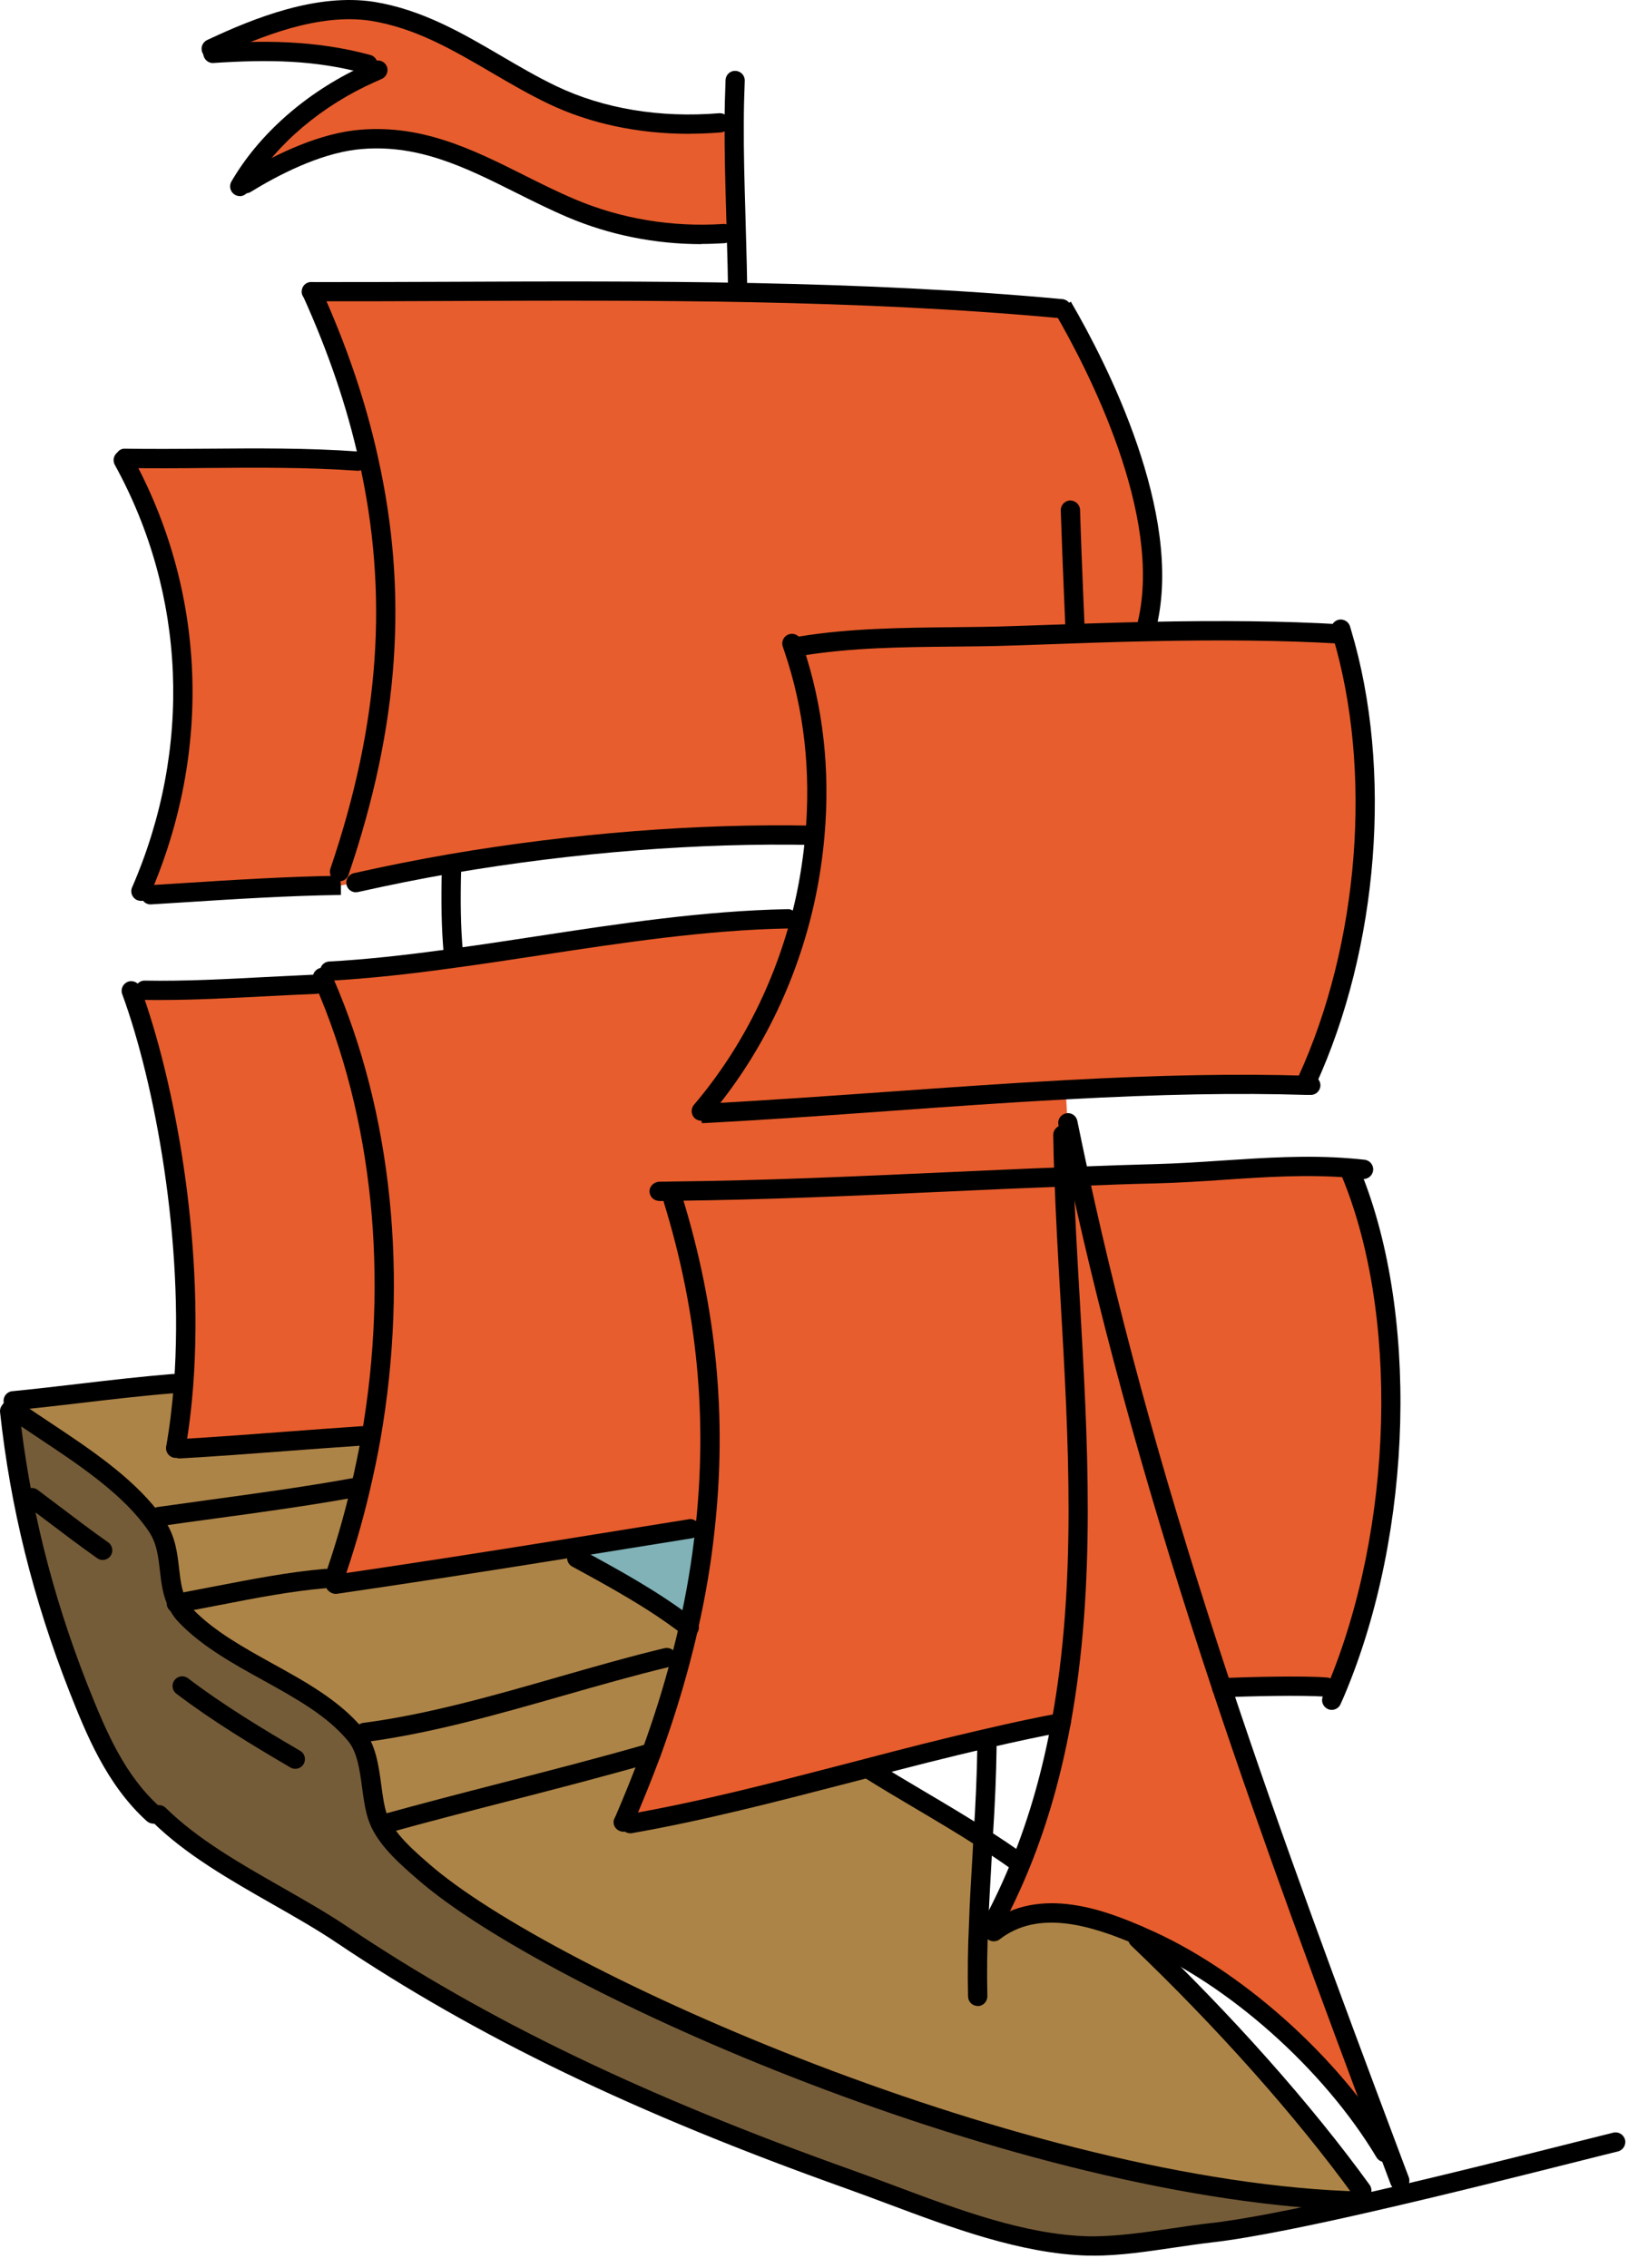 <svg width="112" height="156" viewBox="0 0 112 156" fill="none" xmlns="http://www.w3.org/2000/svg">
<path d="M10.794 104.983C11.92 106.667 11.389 108.635 12.186 110.267C12.335 110.584 12.542 110.901 12.833 111.199C16.058 114.489 21.541 115.829 24.435 119.313C25.646 120.757 25.407 123.205 25.95 124.914C26.015 125.102 26.08 125.283 26.177 125.471C26.811 126.759 28.152 127.899 29.162 128.773C38.161 136.647 70.941 150.821 93.653 151.391C93.782 151.404 93.918 151.404 94.048 151.404L94.061 151.482C89.775 152.466 85.715 153.289 83.281 153.554C80.562 153.858 77.545 154.525 74.812 154.454C69.342 154.305 63.528 151.696 58.445 149.889C46.047 145.466 34.477 140.409 23.497 133.047C19.502 130.366 14.355 128.19 10.917 124.804L10.535 124.765C7.945 122.427 6.618 119.229 5.375 116.082C2.96 109.924 1.367 103.617 0.648 97.044L0.797 96.844C3.821 99.007 7.952 101.279 10.341 104.355C10.502 104.556 10.645 104.769 10.794 104.977V104.983Z" fill="#755C38"/>
<path d="M24.388 102.314C19.927 103.124 15.415 103.667 10.941 104.302L10.345 104.354C7.956 101.272 3.826 99.005 0.802 96.843C0.802 96.83 0.789 96.83 0.789 96.83L0.906 96.35C4.583 95.994 8.261 95.463 11.938 95.172L12.631 95.211C12.514 96.726 12.339 98.196 12.087 99.608L12.352 99.646C16.535 99.407 20.698 99.038 24.88 98.759L25.515 98.876C25.301 100.074 25.049 101.265 24.77 102.444L24.388 102.314Z" fill="#AD8447"/>
<path d="M10.943 104.3C15.417 103.666 19.93 103.122 24.391 102.312L24.773 102.442C24.28 104.54 23.672 106.612 22.966 108.626L22.409 108.561C19.01 108.853 15.547 109.662 12.193 110.258C11.396 108.626 11.927 106.657 10.801 104.974C10.652 104.76 10.509 104.546 10.348 104.352L10.943 104.3Z" fill="#AD8447"/>
<path d="M25.076 119.159L24.442 119.308C21.548 115.83 16.064 114.49 12.84 111.194C12.549 110.903 12.335 110.585 12.192 110.262C15.553 109.666 19.016 108.857 22.409 108.565L22.966 108.63L23.018 108.973C28.527 108.177 34.05 107.315 39.553 106.422L39.67 107.141C42.285 108.559 45.005 110.048 47.368 111.881C47.193 112.677 46.999 113.461 46.785 114.257L45.872 114.004C39.022 115.649 32.017 118.239 25.076 119.152V119.159Z" fill="#AD8447"/>
<path d="M26.513 125.416L26.183 125.455C26.092 125.267 26.021 125.086 25.956 124.898C25.413 123.188 25.652 120.741 24.441 119.297L25.076 119.148C32.016 118.235 39.028 115.645 45.872 114L46.785 114.253C46.228 116.363 45.561 118.461 44.797 120.572L44.771 120.559C38.717 122.314 32.573 123.732 26.507 125.416H26.513Z" fill="#AD8447"/>
<path d="M43.353 125.412C48.714 124.486 54.211 123.01 59.707 121.592L59.72 121.631C62.31 123.263 65.042 124.765 67.632 126.436C67.528 128.385 67.392 130.353 67.328 132.302L68.286 132.328L68.364 132.833C71.51 130.405 75.706 131.972 78.373 133.099L78.282 133.325C83.753 138.544 89.431 144.78 93.691 150.659L93.666 151.378C70.953 150.808 38.174 136.628 29.174 128.76C28.164 127.886 26.824 126.74 26.189 125.458L26.52 125.419C32.586 123.735 38.73 122.311 44.784 120.562L44.81 120.575C44.227 122.129 43.599 123.684 42.926 125.238L43.366 125.425L43.353 125.412Z" fill="#AD8447"/>
<path d="M78.366 133.098C75.699 131.971 71.504 130.404 68.357 132.832L68.279 132.327C69.011 130.974 69.658 129.582 70.228 128.17C71.504 125.023 72.391 121.773 72.999 118.464C75.272 106.116 73.621 92.861 73.2 80.914C73.543 80.901 73.88 80.888 74.223 80.875C76.864 93.049 80.276 104.717 84.044 116.068C87.67 126.94 91.606 137.521 95.511 147.926L95.258 148.017C91.658 142.001 85.041 135.966 78.6 133.202C78.522 133.176 78.438 133.137 78.36 133.098H78.366Z" fill="#E85D2D"/>
<path d="M47.374 111.88C47.879 109.679 48.248 107.47 48.487 105.256C49.322 97.796 48.688 90.253 46.312 82.528L46.299 81.906C55.272 81.816 64.233 81.272 73.2 80.922C73.627 92.869 75.272 106.13 72.999 118.472C71.258 118.789 69.51 119.178 67.742 119.586C65.075 120.194 62.394 120.887 59.701 121.593C54.204 123.011 48.714 124.487 43.346 125.413L42.906 125.226C43.586 123.672 44.208 122.118 44.79 120.563C45.561 118.453 46.221 116.355 46.778 114.244C46.992 113.447 47.192 112.664 47.361 111.867L47.374 111.88Z" fill="#E85D2D"/>
<path d="M91.245 116.051C89.588 115.922 85.71 116.025 84.052 116.09C80.284 104.739 76.872 93.07 74.231 80.897C75.985 80.832 77.733 80.767 79.488 80.722C83.936 80.619 88.364 79.965 92.812 80.327V80.379C97.247 90.733 96.315 105.84 91.88 116.323L91.245 116.045V116.051Z" fill="#E85D2D"/>
<path id="boat-sail-3" d="M73.453 77.226C73.705 78.449 73.958 79.667 74.223 80.891C73.88 80.903 73.543 80.916 73.2 80.929C64.227 81.273 55.266 81.817 46.299 81.914L46.312 82.535C48.688 90.26 49.323 97.797 48.487 105.263L47.477 105.16L39.553 106.435C34.043 107.323 28.52 108.19 23.017 108.987L22.965 108.644C23.671 106.623 24.28 104.558 24.772 102.46C25.05 101.281 25.303 100.083 25.516 98.892C27.361 88.337 26.539 77.213 22.292 67.487C22.266 67.409 22.227 67.312 22.189 67.234L22.68 66.807C25.536 66.645 28.384 66.315 31.24 65.92C38.886 64.871 46.545 63.356 54.185 63.213L55.376 61.938C54.198 67.26 51.751 72.304 48.235 76.436L48.248 76.611C56.516 76.183 64.932 75.432 73.317 74.979L73.446 77.251L73.453 77.226Z" fill="#E85D2D">
    <animateTransform
      attributeName="transform"
      attributeType="XML"
      type="scale"
      values="1,1; 0.99,1; 1.01,1; 0.98,1; 1,1"
      dur="8.1s"
      repeatCount="indefinite"
      additive="sum"/>
</path>
<path id="boat-sail-3-1" d="M92.319 43.534C95.187 53.104 94.113 65.213 89.904 74.369V74.647C84.421 74.473 78.891 74.647 73.33 74.952C64.939 75.405 56.529 76.163 48.261 76.584L48.248 76.409C51.764 72.277 54.205 67.233 55.389 61.91C55.707 60.454 55.933 58.964 56.069 57.462C56.451 53.124 56.004 48.727 54.606 44.602L55.124 44.427C59.915 43.644 64.868 43.896 69.698 43.722C72.767 43.618 75.855 43.495 78.95 43.43C83.326 43.34 87.722 43.34 92.086 43.592L92.326 43.527L92.319 43.534Z" fill="#E85D2D">
    <animateTransform
      attributeName="transform"
      attributeType="XML"
      type="scale"
      values="1,1; 0.99,1; 1.01,1; 0.98,1; 1,1"
      dur="8.1s"
      repeatCount="indefinite"
      additive="sum"/>
</path>
<path id="boat-sail-1-1" d="M25.341 31.552C24.506 27.784 23.205 23.97 21.438 20.072V20.059C38.517 20.072 55.998 19.645 73.025 21.224L73.129 21.173C76.379 26.774 80.536 36.092 78.917 42.917L78.93 43.448C75.835 43.512 72.747 43.635 69.678 43.739C64.848 43.914 59.895 43.661 55.104 44.445L54.586 44.62C55.978 48.751 56.432 53.141 56.05 57.48L55.849 57.467C47.795 57.305 39.177 58.023 31.013 59.416C28.799 59.798 26.604 60.238 24.468 60.717L23.432 60.905H23.367L23.341 59.959C26.714 50.046 27.426 40.883 25.329 31.552H25.341Z" fill="#E85D2D">
    <animateTransform
      attributeName="transform"
      attributeType="XML"
      type="scale"
      values="1,1; 0.99,1; 1.01,1; 0.98,1; 1,1"
      dur="8.1s"
      repeatCount="indefinite"
      additive="sum"/>
</path>
<path d="M47.484 105.147L48.494 105.251C48.254 107.465 47.885 109.673 47.38 111.875C45.017 110.042 42.298 108.56 39.682 107.135L39.565 106.416L47.49 105.141L47.484 105.147Z" fill="#80B2B7"/>
<path id="boat-flag-1" d="M25.541 5L25.302 4.431C21.702 3.446 18.335 3.433 14.645 3.673L14.528 3.356C17.817 1.802 21.909 0.196 25.638 0.779C30.313 1.536 33.854 4.534 37.998 6.529C41.552 8.225 45.644 8.769 49.548 8.452L50.519 8.465C50.507 11.003 50.597 13.522 50.668 16.047L49.807 16.073C46.22 16.313 42.614 15.73 39.306 14.318C34.366 12.22 30.132 8.957 24.428 9.63C21.851 9.947 19.093 11.288 16.917 12.628L16.691 12.499C18.678 9.196 22.052 6.554 25.554 5H25.541Z" fill="#E85D2D" style="transform-origin: 50.67px 8.3px">
    <animateTransform
      attributeName="transform"
      attributeType="XML"
      type="translate"
      values="0,0; 0,0.5; 0,1; 0,0; 0,2; 0,0"
      dur="5.8s"
      repeatCount="indefinite"/>
    <animateTransform
      attributeName="transform"
      attributeType="XML"
      type="scale"
      values="1,1; 0.7,1; 0.85,1; 1,1; 0.7,1; 1,1"
      dur="11.8s"
      repeatCount="indefinite"
      additive="sum"/>
</path>
<path id="boat-sail-2-1" d="M25.342 31.551C27.44 40.882 26.721 50.044 23.355 59.958L23.381 60.903C19.056 60.968 14.685 61.285 10.361 61.551L9.7 61.298C13.812 51.818 13.591 40.907 8.477 31.641L8.626 31.525C13.973 31.603 19.244 31.324 24.591 31.713L25.349 31.551H25.342Z" fill="#E85D2D">
    <animateTransform
      attributeName="transform"
      attributeType="XML"
      type="scale"
      values="1,1; 0.99,1; 1.01,1; 0.98,1; 1,1"
      dur="8.1s"
      repeatCount="indefinite"
      additive="sum"/>
</path>
<path d="M22.291 67.46C26.538 77.192 27.36 88.316 25.515 98.865L24.881 98.748C20.698 99.026 16.535 99.395 12.353 99.635L12.087 99.596C12.34 98.191 12.514 96.715 12.631 95.2C13.324 85.83 11.517 74.893 9.031 68.133L9.944 68.107C13.835 68.172 17.817 67.855 21.715 67.693L22.284 67.453L22.291 67.46Z" fill="#E85D2D"/>
<path d="M94.058 152.063C93.902 152.063 93.747 152.063 93.598 152.05C70.135 151.461 37.478 136.917 28.738 129.27C27.585 128.273 26.271 127.127 25.591 125.76C25.488 125.553 25.41 125.346 25.332 125.132C25.112 124.439 25.008 123.688 24.911 122.957C24.749 121.759 24.588 120.515 23.934 119.732C22.49 117.997 20.353 116.818 18.1 115.568C16.067 114.448 13.963 113.283 12.37 111.657C12.047 111.334 11.781 110.958 11.594 110.543C11.192 109.728 11.095 108.854 10.998 108.012C10.888 107.053 10.784 106.153 10.253 105.357C10.124 105.163 9.981 104.962 9.839 104.781C8.084 102.521 5.274 100.649 2.788 98.998C1.96 98.448 1.163 97.917 0.425 97.392C0.393 97.366 0.36 97.341 0.334 97.315C0.211 97.192 0.134 97.023 0.134 96.842C0.134 96.317 0.846 96.013 1.228 96.337C1.947 96.848 2.724 97.366 3.526 97.897C6.09 99.6 9.004 101.536 10.881 103.958C11.043 104.159 11.198 104.386 11.354 104.612C12.073 105.687 12.202 106.846 12.319 107.863C12.409 108.627 12.487 109.352 12.791 109.98C12.921 110.265 13.095 110.511 13.316 110.731C14.779 112.221 16.792 113.334 18.741 114.416C21.007 115.665 23.351 116.96 24.957 118.89C25.857 119.965 26.044 121.403 26.232 122.788C26.329 123.494 26.413 124.161 26.595 124.718C26.646 124.86 26.698 125.016 26.782 125.178C27.339 126.311 28.55 127.353 29.515 128.195C38.009 135.629 70.841 150.159 93.682 150.735C93.838 150.748 93.954 150.748 94.064 150.748C94.433 150.748 94.731 151.046 94.731 151.409C94.731 151.771 94.433 152.069 94.064 152.069L94.058 152.063Z" fill="black"/>
<path d="M10.55 125.431C10.389 125.431 10.233 125.372 10.104 125.262C7.307 122.737 5.902 119.189 4.769 116.333C2.276 109.974 0.716 103.693 0.004 97.127C-0.035 96.765 0.23 96.434 0.593 96.396C0.955 96.35 1.286 96.616 1.325 96.985C2.03 103.441 3.558 109.612 6.006 115.847C7.378 119.312 8.621 122.135 10.997 124.278C11.269 124.524 11.289 124.945 11.043 125.217C10.913 125.359 10.732 125.437 10.55 125.437V125.431Z" fill="black"/>
<path d="M75.21 155.14C75.074 155.14 74.938 155.14 74.809 155.14C70.244 155.017 65.408 153.203 61.135 151.604C60.151 151.235 59.18 150.872 58.241 150.536C43.654 145.336 32.829 140.117 23.15 133.616C21.784 132.696 20.301 131.855 18.734 130.961C15.808 129.29 12.778 127.568 10.473 125.295C10.214 125.036 10.207 124.615 10.466 124.356C10.725 124.091 11.146 124.091 11.405 124.35C13.587 126.499 16.539 128.183 19.395 129.808C20.916 130.676 22.489 131.57 23.894 132.515C33.483 138.951 44.217 144.125 58.694 149.286C59.646 149.623 60.617 149.992 61.614 150.361C65.991 151.999 70.516 153.696 74.854 153.812C76.667 153.844 78.655 153.56 80.578 153.275C81.478 153.139 82.371 153.009 83.232 152.912C85.394 152.679 89.091 151.967 93.934 150.853C99.243 149.642 104.915 148.211 108.307 147.356C109.563 147.039 110.502 146.806 110.994 146.683C111.35 146.599 111.706 146.819 111.797 147.175C111.881 147.531 111.661 147.887 111.305 147.978C110.813 148.094 109.874 148.334 108.631 148.645C105.232 149.5 99.554 150.937 94.232 152.148C90.82 152.932 86.171 153.922 83.381 154.233C82.539 154.33 81.665 154.46 80.778 154.589C78.939 154.861 77.043 155.146 75.23 155.146L75.21 155.14Z" fill="black"/>
<path d="M96.29 150.656C96.018 150.656 95.766 150.494 95.668 150.222L95.351 149.374C95.202 148.979 95.047 148.578 94.898 148.17C90.716 137.013 86.96 126.912 83.425 116.292C79.172 103.491 75.954 91.958 73.584 81.034C73.319 79.811 73.066 78.587 72.814 77.363C72.743 77.007 72.969 76.651 73.332 76.579C73.694 76.495 74.044 76.735 74.115 77.091C74.368 78.308 74.62 79.532 74.886 80.749C77.242 91.628 80.454 103.115 84.688 115.871C88.216 126.465 91.965 136.56 96.148 147.704C96.296 148.105 96.445 148.507 96.594 148.895L96.918 149.75C97.047 150.093 96.873 150.475 96.529 150.605C96.452 150.63 96.374 150.643 96.296 150.643L96.29 150.656Z" fill="black"/>
<path d="M68.283 133.007C68.18 133.007 68.069 132.981 67.966 132.929C67.642 132.754 67.526 132.353 67.694 132.029C68.4 130.727 69.041 129.348 69.61 127.943C70.808 124.984 71.702 121.85 72.349 118.366C74.084 108.925 73.514 98.973 72.958 89.35C72.789 86.443 72.634 83.698 72.537 80.959C72.498 79.987 72.472 79.029 72.459 78.064C72.459 77.695 72.75 77.397 73.113 77.391H73.12C73.482 77.391 73.78 77.682 73.78 78.045C73.793 78.996 73.819 79.948 73.858 80.907C73.955 83.639 74.11 86.378 74.278 89.273C74.835 98.973 75.411 109.003 73.65 118.606C72.99 122.18 72.071 125.398 70.841 128.435C70.251 129.892 69.584 131.31 68.859 132.657C68.736 132.877 68.51 133.007 68.277 133.007H68.283Z" fill="black"/>
<path d="M95.268 148.707C95.041 148.707 94.821 148.59 94.698 148.383C91.072 142.322 84.501 136.475 78.35 133.839C78.298 133.82 78.195 133.775 78.098 133.729C74.984 132.408 71.423 131.334 68.775 133.386C68.483 133.613 68.069 133.555 67.842 133.27C67.616 132.978 67.674 132.564 67.959 132.337C71.584 129.533 76.343 131.547 78.629 132.518C78.726 132.564 78.778 132.59 78.823 132.609C85.258 135.368 92.076 141.428 95.838 147.709C96.025 148.027 95.922 148.435 95.611 148.622C95.507 148.687 95.384 148.72 95.268 148.72V148.707Z" fill="black"/>
<path d="M42.871 125.985C42.806 125.985 42.742 125.972 42.677 125.952C42.327 125.836 42.127 125.486 42.243 125.136C42.263 125.085 42.34 124.929 42.366 124.877C42.962 123.485 43.577 121.976 44.185 120.345C44.95 118.247 45.616 116.142 46.154 114.09C46.361 113.3 46.562 112.529 46.73 111.746C47.228 109.57 47.597 107.362 47.831 105.193C48.685 97.565 47.98 90.222 45.681 82.737C45.571 82.387 45.772 82.018 46.121 81.908C46.471 81.791 46.846 81.998 46.95 82.348C49.307 90.015 50.025 97.532 49.151 105.342C48.912 107.563 48.53 109.816 48.025 112.037C47.85 112.833 47.649 113.63 47.436 114.439C46.885 116.524 46.206 118.674 45.429 120.811C44.807 122.469 44.185 124.003 43.532 125.512C43.434 125.797 43.163 125.991 42.871 125.991V125.985Z" fill="black"/>
<path d="M91.617 117.606C91.526 117.606 91.429 117.587 91.339 117.542C91.008 117.386 90.859 116.991 91.015 116.661C91.073 116.538 91.125 116.422 91.177 116.292L91.274 116.065C95.903 105.109 96.298 90.21 92.2 80.646C92.057 80.309 92.213 79.921 92.549 79.772C92.886 79.629 93.274 79.784 93.423 80.121C97.645 89.99 97.256 105.323 92.498 116.59L92.4 116.816C92.342 116.952 92.284 117.088 92.219 117.224C92.109 117.464 91.87 117.606 91.617 117.606Z" fill="black"/>
<path d="M43.356 126.093C43.038 126.093 42.76 125.866 42.702 125.543C42.637 125.18 42.883 124.837 43.239 124.779C48.056 123.943 53.087 122.642 57.949 121.379L59.542 120.965C62.112 120.291 64.857 119.585 67.602 118.957C69.719 118.465 71.351 118.115 72.885 117.837C73.248 117.779 73.591 118.012 73.656 118.368C73.721 118.731 73.481 119.074 73.125 119.139C71.61 119.417 69.998 119.76 67.9 120.246C65.174 120.868 62.442 121.573 59.872 122.247L58.279 122.661C53.391 123.93 48.334 125.238 43.466 126.087C43.427 126.093 43.388 126.099 43.349 126.099L43.356 126.093Z" fill="black"/>
<path d="M84.047 116.745C83.692 116.745 83.4 116.467 83.387 116.111C83.374 115.748 83.659 115.437 84.022 115.418C85.809 115.347 89.629 115.243 91.292 115.379C91.655 115.405 91.933 115.729 91.901 116.091C91.869 116.454 91.545 116.732 91.189 116.7C89.59 116.577 85.835 116.667 84.073 116.745H84.047Z" fill="black"/>
<path d="M45.35 82.599C44.981 82.599 44.684 82.301 44.684 81.939C44.684 81.576 45.001 81.284 45.376 81.278C45.674 81.278 45.978 81.278 46.276 81.265C52.498 81.2 58.811 80.915 64.91 80.637C67.668 80.514 70.419 80.384 73.177 80.281L74.2 80.242C75.955 80.177 77.716 80.112 79.471 80.067C81.011 80.028 82.591 79.925 84.113 79.821C86.974 79.633 89.927 79.433 92.866 79.672C93.261 79.704 93.578 79.73 93.889 79.769C94.251 79.815 94.51 80.145 94.465 80.507C94.42 80.87 94.09 81.136 93.727 81.084C93.429 81.051 93.138 81.025 92.84 81C89.92 80.766 87.013 80.954 84.203 81.148C82.662 81.252 81.076 81.356 79.503 81.395C77.755 81.433 76.007 81.498 74.259 81.569L73.236 81.608C70.484 81.712 67.726 81.835 64.974 81.964C58.862 82.243 52.537 82.528 46.315 82.593C46.004 82.605 45.681 82.605 45.35 82.605V82.599Z" fill="black"/>
<path id="boat-sail-3-4" d="M48.29 77.253L48.16 76.592V75.925H48.251C52.459 75.705 56.823 75.394 61.044 75.096C65.058 74.811 69.202 74.514 73.287 74.293C79.839 73.937 85.129 73.84 89.92 73.989H90.179C90.548 73.989 90.839 74.287 90.839 74.65C90.839 75.012 90.541 75.31 90.179 75.31H89.9C85.122 75.161 79.878 75.258 73.359 75.614C69.286 75.835 65.142 76.126 61.141 76.417C56.913 76.722 52.543 77.032 48.29 77.253Z" fill="black">
    <animateTransform
      attributeName="transform"
      attributeType="XML"
      type="scale"
      values="1,1; 0.99,1; 1.01,1; 0.98,1; 1,1"
      dur="8.1s"
      repeatCount="indefinite"
      additive="sum"/>
</path>
<path id="boat-sail-3-5" d="M89.9 75.045C89.809 75.045 89.712 75.025 89.622 74.987C89.292 74.831 89.143 74.436 89.298 74.106C93.519 64.918 94.452 52.997 91.681 43.737L92.276 43.413L91.642 43.607L91.597 43.459C91.493 43.109 91.7 42.74 92.056 42.636C92.406 42.532 92.775 42.74 92.878 43.089L92.956 43.355C95.811 52.893 94.853 65.183 90.509 74.65C90.399 74.889 90.159 75.038 89.907 75.038L89.9 75.045Z" fill="black">
    <animateTransform
      attributeName="transform"
      attributeType="XML"
      type="scale"
      values="1,1; 0.99,1; 1.01,1; 0.98,1; 1,1"
      dur="8.1s"
      repeatCount="indefinite"
      additive="sum"/>
</path>
<path id="boat-sail-3-3" d="M48.244 77.086C48.089 77.086 47.94 77.034 47.817 76.931C47.538 76.691 47.506 76.27 47.739 75.992C51.138 71.996 53.56 67.088 54.738 61.785C55.049 60.367 55.269 58.897 55.405 57.421C55.793 53.024 55.314 48.789 53.974 44.833L53.851 44.47C53.734 44.12 53.922 43.745 54.272 43.628C54.621 43.512 54.997 43.7 55.114 44.049L55.23 44.405C56.629 48.537 57.127 52.959 56.719 57.537C56.583 59.065 56.35 60.593 56.026 62.07C54.803 67.587 52.284 72.696 48.743 76.853C48.613 77.008 48.425 77.086 48.238 77.086H48.244Z" fill="black">
    <animateTransform
      attributeName="transform"
      attributeType="XML"
      type="scale"
      values="1,1; 0.99,1; 1.01,1; 0.98,1; 1,1"
      dur="8.1s"
      repeatCount="indefinite"
      additive="sum"/>
</path>
<path id="boat-sail-3-2" d="M55.114 45.096C54.796 45.096 54.511 44.863 54.46 44.539C54.401 44.177 54.648 43.834 55.01 43.775C58.454 43.212 62.002 43.18 65.44 43.141C66.858 43.128 68.27 43.115 69.668 43.063L71.403 43.005C73.902 42.914 76.414 42.83 78.926 42.772C84.132 42.668 88.321 42.714 92.121 42.934C92.484 42.953 92.769 43.27 92.743 43.633C92.723 44.002 92.393 44.293 92.043 44.261C88.282 44.047 84.125 43.995 78.959 44.106C76.453 44.157 73.948 44.248 71.455 44.339L69.72 44.397C68.308 44.449 66.884 44.462 65.46 44.475C62.074 44.507 58.577 44.546 55.23 45.09C55.191 45.096 55.159 45.096 55.12 45.096H55.114Z" fill="black">
    <animateTransform
      attributeName="transform"
      attributeType="XML"
      type="scale"
      values="1,1; 0.99,1; 1.01,1; 0.98,1; 1,1"
      dur="8.1s"
      repeatCount="indefinite"
      additive="sum"/>
</path>
<path d="M73.948 43.662C73.592 43.662 73.301 43.384 73.288 43.028L73.204 41.033C73.119 39.058 73.042 37.09 72.977 35.108C72.964 34.746 73.255 34.435 73.618 34.422C73.987 34.428 74.291 34.7 74.304 35.069C74.362 37.044 74.447 39.006 74.524 40.981L74.609 42.976C74.621 43.345 74.337 43.649 73.974 43.669H73.948V43.662Z" fill="black"/>
<path id="boat-sail-1-3" d="M23.358 60.621C23.286 60.621 23.215 60.608 23.144 60.588C22.794 60.472 22.613 60.096 22.73 59.747C26.129 49.749 26.757 40.839 24.698 31.696C23.869 27.966 22.607 24.256 20.839 20.345C20.69 20.008 20.839 19.619 21.169 19.464C21.506 19.315 21.894 19.464 22.05 19.794C23.856 23.79 25.151 27.59 25.993 31.404C28.103 40.794 27.462 49.93 23.979 60.167C23.889 60.446 23.63 60.614 23.351 60.614L23.358 60.621Z" fill="black">
    <animateTransform
      attributeName="transform"
      attributeType="XML"
      type="scale"
      values="1,1; 0.99,1; 1.01,1; 0.98,1; 1,1"
      dur="8.1s"
      repeatCount="indefinite"
      additive="sum"/>
</path>
<path id="boat-sail-1-4"  d="M78.927 43.569C78.875 43.569 78.823 43.569 78.771 43.549C78.415 43.465 78.195 43.109 78.279 42.753C80.014 35.442 74.861 25.451 72.562 21.495L73.1 21.093L73.67 20.75C73.67 20.75 73.728 20.841 73.741 20.873C76.091 24.92 81.419 35.28 79.574 43.057C79.503 43.362 79.231 43.569 78.927 43.569Z" fill="black">
    <animateTransform
      attributeName="transform"
      attributeType="XML"
      type="scale"
      values="1,1; 0.99,1; 1.01,1; 0.98,1; 1,1"
      dur="8.1s"
      repeatCount="indefinite"
      additive="sum"/>
</path>
<path id="boat-sail-1-2" d="M73.035 21.889C73.035 21.889 72.996 21.889 72.97 21.889C59.017 20.594 44.599 20.645 30.647 20.704C27.565 20.717 24.496 20.73 21.44 20.723C21.071 20.723 20.754 20.425 20.754 20.063C20.754 19.7 21.026 19.402 21.388 19.402H21.44C24.496 19.402 27.565 19.396 30.64 19.383C44.618 19.325 59.076 19.273 73.093 20.574C73.455 20.607 73.727 20.93 73.695 21.293C73.663 21.636 73.371 21.895 73.035 21.895V21.889Z" fill="black">
    <animateTransform
      attributeName="transform"
      attributeType="XML"
      type="scale"
      values="1,1; 0.99,1; 1.01,1; 0.98,1; 1,1"
      dur="8.1s"
      repeatCount="indefinite"
      additive="sum"/>
</path>
<path id="boat-sail-1-3" d="M24.484 61.372C24.18 61.372 23.908 61.165 23.837 60.854C23.759 60.498 23.979 60.142 24.342 60.057C26.537 59.565 28.744 59.125 30.92 58.749C39.349 57.312 47.98 56.632 55.879 56.787C56.248 56.794 56.539 57.098 56.532 57.467C56.526 57.83 56.273 58.128 55.853 58.115C48.032 57.959 39.492 58.633 31.146 60.057C28.997 60.426 26.809 60.867 24.64 61.352C24.588 61.365 24.543 61.365 24.491 61.365L24.484 61.372Z" fill="black">
    <animateTransform
      attributeName="transform"
      attributeType="XML"
      type="scale"
      values="1,1; 0.99,1; 1.01,1; 0.98,1; 1,1"
      dur="8.1s"
      repeatCount="indefinite"
      additive="sum"/>
</path>
<path d="M50.737 20.08C50.375 20.08 50.077 19.788 50.077 19.426C50.071 18.668 50.045 17.917 50.025 17.16L49.954 14.543C49.896 12.556 49.837 10.496 49.85 8.457C49.85 7.485 49.876 6.501 49.915 5.51C49.928 5.148 50.226 4.856 50.602 4.876C50.971 4.889 51.255 5.2 51.236 5.569C51.197 6.54 51.171 7.505 51.171 8.463C51.158 10.483 51.217 12.53 51.275 14.505L51.346 17.121C51.365 17.878 51.391 18.642 51.398 19.406C51.398 19.775 51.106 20.073 50.744 20.08H50.737Z" fill="black"/>
<path id="boat-flag-3" d="M48.251 16.792C45.072 16.792 41.912 16.158 39.037 14.934C37.807 14.409 36.616 13.814 35.464 13.237C31.942 11.476 28.607 9.812 24.496 10.291C21.887 10.615 19.116 12.052 17.251 13.198C16.94 13.393 16.532 13.296 16.338 12.978C16.144 12.668 16.241 12.259 16.558 12.065C18.533 10.848 21.485 9.326 24.334 8.97C28.84 8.433 32.511 10.272 36.053 12.046C37.186 12.616 38.358 13.198 39.549 13.704C42.715 15.05 46.23 15.633 49.746 15.406C50.102 15.374 50.426 15.659 50.452 16.022C50.478 16.384 50.199 16.702 49.837 16.727C49.306 16.76 48.775 16.779 48.251 16.779V16.792Z" fill="black" style="transform-origin: 50.67px 8.3px">
    <animateTransform
      attributeName="transform"
      attributeType="XML"
      type="translate"
      values="0,0; 0,0.5; 0,1; 0,0; 0,2; 0,0"
      dur="5.8s"
      repeatCount="indefinite"/>
    <animateTransform
      attributeName="transform"
      attributeType="XML"
      type="scale"
      values="1,1; 0.7,1; 0.85,1; 1,1; 0.7,1; 1,1"
      dur="11.8s"
      repeatCount="indefinite"
      additive="sum"/>
</path>
<path id="boat-flag-2" d="M47.409 9.205C43.9 9.205 40.579 8.5 37.711 7.127C36.364 6.479 35.075 5.728 33.826 4.997C31.133 3.423 28.595 1.934 25.532 1.435C21.958 0.878 17.925 2.491 14.811 3.954C14.48 4.109 14.085 3.967 13.93 3.637C13.775 3.307 13.917 2.912 14.247 2.756C17.53 1.209 21.803 -0.481 25.739 0.127C29.048 0.665 31.819 2.284 34.493 3.851C35.716 4.569 36.985 5.307 38.28 5.929C41.53 7.477 45.396 8.124 49.487 7.787C49.85 7.768 50.174 8.027 50.2 8.396C50.232 8.759 49.96 9.083 49.591 9.108C48.853 9.167 48.121 9.199 47.403 9.199L47.409 9.205Z" fill="black" style="transform-origin: 50.67px 8.3px">
    <animateTransform
      attributeName="transform"
      attributeType="XML"
      type="translate"
      values="0,0; 0,0.5; 0,1; 0,0; 0,2; 0,0"
      dur="5.8s"
      repeatCount="indefinite"/>
    <animateTransform
      attributeName="transform"
      attributeType="XML"
      type="scale"
      values="1,1; 0.7,1; 0.85,1; 1,1; 0.7,1; 1,1"
      dur="11.8s"
      repeatCount="indefinite"
      additive="sum"/>
</path>
<path id="boat-flag-5" d="M25.306 5.09C25.248 5.09 25.189 5.083 25.131 5.064C21.667 4.118 18.45 4.086 14.688 4.332C14.332 4.364 14.008 4.079 13.982 3.71C13.956 3.348 14.235 3.03 14.604 3.005C17.97 2.784 21.622 2.733 25.481 3.782C25.837 3.879 26.044 4.241 25.947 4.597C25.863 4.895 25.597 5.083 25.306 5.083V5.09Z" fill="black" style="transform-origin: 50.67px 8.3px">
    <animateTransform
      attributeName="transform"
      attributeType="XML"
      type="translate"
      values="0,0; 0,0.5; 0,1; 0,0; 0,2; 0,0"
      dur="5.8s"
      repeatCount="indefinite"/>
    <animateTransform
      attributeName="transform"
      attributeType="XML"
      type="scale"
      values="1,1; 0.7,1; 0.85,1; 1,1; 0.7,1; 1,1"
      dur="11.8s"
      repeatCount="indefinite"
      additive="sum"/>
</path>
<path id="boat-flag-4" d="M16.495 13.487C16.398 13.487 16.294 13.467 16.197 13.415C15.867 13.254 15.738 12.852 15.9 12.522C15.951 12.425 16.01 12.328 16.068 12.237C18.043 8.967 21.383 6.131 25.274 4.408L25.721 4.214C26.058 4.065 26.446 4.214 26.602 4.544C26.751 4.875 26.602 5.27 26.272 5.425L25.818 5.626C22.167 7.245 19.04 9.88 17.246 12.865C17.149 13.02 17.11 13.072 17.084 13.124C16.968 13.357 16.735 13.493 16.489 13.493L16.495 13.487Z" fill="black" style="transform-origin: 50.67px 8.3px">
    <animateTransform
      attributeName="transform"
      attributeType="XML"
      type="translate"
      values="0,0; 0,0.5; 0,1; 0,0; 0,2; 0,0"
      dur="5.8s"
      repeatCount="indefinite"/>
    <animateTransform
      attributeName="transform"
      attributeType="XML"
      type="scale"
      values="1,1; 0.7,1; 0.85,1; 1,1; 0.7,1; 1,1"
      dur="11.8s"
      repeatCount="indefinite"
      additive="sum"/>
</path>
<path d="M67.26 137.971C66.897 137.971 66.606 137.686 66.599 137.324C66.56 135.686 66.58 134.041 66.664 132.286C66.709 130.887 66.793 129.469 66.878 128.051L66.968 126.413C67.13 123.913 67.208 122.003 67.234 120.203C67.234 119.841 67.486 119.517 67.907 119.549C68.276 119.549 68.567 119.853 68.561 120.223C68.535 122.042 68.457 123.978 68.296 126.497L68.205 128.135C68.127 129.54 68.043 130.946 67.991 132.344C67.907 134.073 67.888 135.692 67.927 137.298C67.933 137.66 67.648 137.971 67.279 137.978H67.266L67.26 137.971Z" fill="black"/>
<path d="M22.968 109.309C22.897 109.309 22.819 109.296 22.748 109.27C22.404 109.147 22.217 108.772 22.34 108.422C23.052 106.376 23.654 104.317 24.127 102.303C24.418 101.073 24.664 99.881 24.865 98.767C26.775 87.837 25.648 76.816 21.686 67.745C21.647 67.634 21.621 67.57 21.589 67.518C21.427 67.188 21.563 66.793 21.893 66.631C22.223 66.469 22.618 66.605 22.78 66.935C22.832 67.045 22.884 67.168 22.922 67.272C26.962 76.525 28.128 87.818 26.173 99.001C25.972 100.14 25.719 101.351 25.422 102.607C24.942 104.66 24.327 106.764 23.596 108.862C23.499 109.134 23.246 109.309 22.968 109.309Z" fill="black"/>
<path d="M22.677 67.46C22.327 67.46 22.036 67.189 22.017 66.832C21.997 66.463 22.276 66.152 22.645 66.133C25.111 65.997 27.818 65.712 31.152 65.246C33.088 64.98 35.017 64.689 36.953 64.391C42.592 63.53 48.426 62.643 54.181 62.533C54.525 62.507 54.848 62.818 54.855 63.187C54.861 63.556 54.57 63.854 54.201 63.86C48.536 63.97 42.748 64.851 37.147 65.706C35.205 66.003 33.269 66.295 31.327 66.56C27.954 67.033 25.215 67.311 22.716 67.454C22.703 67.454 22.69 67.454 22.677 67.454V67.46Z" fill="black"/>
<path d="M23.117 109.631C22.748 109.631 22.398 109.34 22.398 108.971C22.398 108.602 22.638 108.31 23.007 108.31H23.02C27.811 107.611 33.062 106.801 39.452 105.772L47.377 104.496C47.733 104.425 48.082 104.684 48.141 105.047C48.199 105.409 47.953 105.746 47.59 105.804L39.666 107.08C33.269 108.109 28.012 108.919 23.117 109.631Z" fill="black"/>
<path d="M25.079 119.822C24.749 119.822 24.464 119.582 24.418 119.246C24.373 118.883 24.625 118.546 24.988 118.501C29.442 117.918 34.007 116.61 38.422 115.341C40.818 114.655 43.298 113.942 45.719 113.36C46.075 113.282 46.431 113.496 46.522 113.852C46.606 114.208 46.386 114.571 46.03 114.655C43.634 115.231 41.168 115.937 38.785 116.617C34.324 117.892 29.714 119.213 25.163 119.815C25.131 119.815 25.105 119.815 25.072 119.815L25.079 119.822Z" fill="black"/>
<path d="M12.125 110.938C11.756 110.938 11.465 110.641 11.465 110.278C11.465 109.948 11.711 109.669 12.022 109.624C12.08 109.611 12.145 109.605 12.19 109.605C12.993 109.449 13.925 109.274 14.857 109.093C17.311 108.62 19.856 108.122 22.355 107.908C22.717 107.882 23.041 108.148 23.073 108.51C23.106 108.873 22.834 109.197 22.471 109.229C20.043 109.436 17.538 109.922 15.116 110.394C14.178 110.576 13.239 110.757 12.313 110.925C12.248 110.945 12.203 110.951 12.132 110.951L12.125 110.938Z" fill="black"/>
<path d="M10.945 104.974C10.621 104.974 10.336 104.734 10.291 104.404C10.239 104.042 10.492 103.705 10.854 103.653C12.046 103.485 13.243 103.323 14.441 103.154C17.672 102.714 21.019 102.254 24.276 101.665C24.638 101.607 24.981 101.84 25.046 102.203C25.111 102.565 24.871 102.908 24.509 102.973C21.226 103.569 17.866 104.029 14.616 104.469C13.418 104.631 12.227 104.793 11.036 104.968C11.003 104.968 10.971 104.974 10.938 104.974H10.945Z" fill="black"/>
<path d="M12.086 100.276C12.047 100.276 12.008 100.276 11.969 100.263C11.607 100.198 11.367 99.855 11.432 99.492C11.665 98.191 11.84 96.772 11.969 95.16C12.688 85.376 10.629 74.413 8.408 68.378C8.279 68.035 8.46 67.653 8.803 67.524C9.146 67.401 9.528 67.576 9.658 67.919C12.001 74.297 14.034 85.221 13.296 95.264C13.167 96.921 12.986 98.378 12.746 99.725C12.688 100.049 12.409 100.269 12.092 100.269L12.086 100.276Z" fill="black"/>
<path id="boat-sail-2-3" d="M9.696 61.962C9.605 61.962 9.521 61.943 9.43 61.91C9.094 61.761 8.938 61.373 9.087 61.036C13.244 51.472 12.803 40.872 7.896 31.969C7.721 31.651 7.837 31.243 8.155 31.069C8.478 30.887 8.88 31.01 9.055 31.328C14.169 40.6 14.623 51.621 10.304 61.567C10.194 61.82 9.955 61.968 9.696 61.968V61.962Z" fill="black">
    <animateTransform
      attributeName="transform"
      attributeType="XML"
      type="scale"
      values="1,1; 0.99,1; 1.01,1; 0.98,1; 1,1"
      dur="8.1s"
      repeatCount="indefinite"
      additive="sum"/>
</path>
<path id="boat-sail-2-2" d="M24.594 32.376C24.594 32.376 24.561 32.376 24.548 32.376C21.104 32.13 17.614 32.163 14.235 32.188C12.37 32.208 10.499 32.221 8.615 32.188C8.246 32.188 7.955 31.884 7.961 31.515C7.961 31.152 8.22 30.829 8.634 30.861C10.505 30.887 12.364 30.874 14.222 30.861C17.621 30.835 21.143 30.803 24.639 31.055C25.002 31.081 25.28 31.398 25.254 31.768C25.228 32.117 24.937 32.383 24.594 32.383V32.376Z" fill="black">
    <animateTransform
      attributeName="transform"
      attributeType="XML"
      type="scale"
      values="1,1; 0.99,1; 1.01,1; 0.98,1; 1,1"
      dur="8.1s"
      repeatCount="indefinite"
      additive="sum"/>
</path>
<path id="boat-sail-2-4" d="M10.363 62.209C10.014 62.209 9.722 61.937 9.703 61.588C9.677 61.225 9.962 60.908 10.324 60.882L12.513 60.746C16.074 60.519 19.764 60.286 23.377 60.234L23.454 60.895V61.555C19.816 61.607 16.145 61.84 12.597 62.067L10.409 62.203C10.409 62.203 10.383 62.203 10.37 62.203L10.363 62.209Z" fill="black">
    <animateTransform
      attributeName="transform"
      attributeType="XML"
      type="scale"
      values="1,1; 0.99,1; 1.01,1; 0.98,1; 1,1"
      dur="8.1s"
      repeatCount="indefinite"
      additive="sum"/>
</path>
<path d="M11.017 68.78C10.654 68.78 10.298 68.78 9.942 68.773C9.573 68.773 9.282 68.463 9.288 68.1C9.295 67.737 9.599 67.433 9.962 67.446C12.707 67.498 15.536 67.343 18.281 67.2C19.427 67.142 20.567 67.084 21.7 67.032C22.049 67.019 22.373 67.304 22.392 67.666C22.405 68.035 22.12 68.34 21.758 68.359C20.631 68.404 19.492 68.463 18.352 68.521C15.944 68.644 13.464 68.78 11.023 68.78H11.017Z" fill="black"/>
<path d="M12.351 100.312C12.001 100.312 11.71 100.04 11.69 99.684C11.671 99.321 11.949 99.004 12.312 98.984C14.759 98.842 17.2 98.661 19.647 98.473C21.376 98.343 23.105 98.214 24.833 98.097C25.196 98.058 25.513 98.35 25.539 98.719C25.565 99.082 25.287 99.399 24.924 99.425C23.195 99.541 21.473 99.671 19.751 99.8C17.297 99.988 14.85 100.169 12.39 100.312C12.377 100.312 12.364 100.312 12.351 100.312Z" fill="black"/>
<path d="M31.184 66.158C30.847 66.158 30.556 65.899 30.523 65.556C30.374 63.879 30.335 62.059 30.4 59.663C30.413 59.294 30.737 59.009 31.08 59.016C31.449 59.029 31.734 59.333 31.728 59.696C31.663 62.04 31.695 63.807 31.844 65.433C31.877 65.795 31.605 66.119 31.242 66.151C31.223 66.151 31.203 66.151 31.184 66.151V66.158Z" fill="black"/>
<path d="M0.909 97.008C0.573 97.008 0.281 96.749 0.249 96.412C0.21 96.049 0.482 95.719 0.844 95.687C2.385 95.538 3.926 95.356 5.467 95.175C7.571 94.929 9.747 94.677 11.89 94.502C12.265 94.476 12.576 94.741 12.602 95.11C12.628 95.473 12.356 95.797 11.993 95.823C9.876 95.991 7.714 96.244 5.623 96.49C4.075 96.671 2.528 96.852 0.974 97.001C0.955 97.001 0.929 97.001 0.909 97.001V97.008Z" fill="black"/>
<path d="M93.688 151.331C93.481 151.331 93.28 151.234 93.151 151.059C89.182 145.588 83.737 139.462 77.819 133.816C77.554 133.563 77.547 133.142 77.8 132.877C78.052 132.611 78.473 132.605 78.739 132.851C84.715 138.549 90.218 144.739 94.225 150.276C94.439 150.574 94.374 150.988 94.076 151.202C93.96 151.286 93.824 151.325 93.688 151.325V151.331Z" fill="black"/>
<path d="M47.416 112.59C47.28 112.59 47.151 112.551 47.034 112.474C47.008 112.461 46.989 112.448 46.97 112.428C44.613 110.602 41.822 109.087 39.362 107.747C39.038 107.572 38.922 107.17 39.097 106.847C39.272 106.523 39.673 106.406 39.997 106.581C42.496 107.941 45.325 109.475 47.766 111.366C47.811 111.399 47.85 111.431 47.889 111.463C48.148 111.722 48.148 112.143 47.889 112.402C47.759 112.532 47.591 112.597 47.416 112.597V112.59Z" fill="black"/>
<path d="M20.314 121.658C20.198 121.658 20.088 121.632 19.978 121.568C17.343 120.026 14.572 118.349 12.131 116.491C11.839 116.271 11.781 115.85 12.008 115.559C12.228 115.267 12.642 115.209 12.94 115.436C15.323 117.249 18.055 118.906 20.651 120.421C20.968 120.603 21.072 121.011 20.891 121.328C20.768 121.542 20.547 121.658 20.314 121.658Z" fill="black"/>
<path d="M7.069 107.296C6.939 107.296 6.803 107.257 6.687 107.173C5.56 106.383 4.453 105.541 3.346 104.706C2.828 104.318 2.316 103.923 1.798 103.541C1.507 103.32 1.442 102.906 1.662 102.608C1.883 102.317 2.297 102.258 2.588 102.472C3.106 102.861 3.624 103.256 4.142 103.644C5.236 104.473 6.33 105.302 7.444 106.085C7.742 106.293 7.82 106.707 7.606 107.011C7.476 107.193 7.269 107.296 7.062 107.296H7.069Z" fill="black"/>
<path d="M70.141 128.811C70.005 128.811 69.869 128.766 69.746 128.682C68.93 128.08 68.076 127.523 67.273 127.005C65.881 126.105 64.424 125.244 63.013 124.408C61.789 123.683 60.559 122.958 59.368 122.207C59.057 122.012 58.966 121.598 59.161 121.294C59.355 120.983 59.769 120.892 60.074 121.086C61.258 121.831 62.469 122.55 63.686 123.269C65.111 124.11 66.58 124.985 67.992 125.891C68.814 126.416 69.688 126.992 70.536 127.614C70.834 127.834 70.892 128.248 70.679 128.539C70.549 128.714 70.348 128.811 70.141 128.811Z" fill="black"/>
<path d="M26.517 126.091C26.225 126.091 25.96 125.897 25.875 125.605C25.778 125.256 25.986 124.887 26.335 124.789C29.048 124.038 31.767 123.333 34.493 122.633C37.814 121.778 41.246 120.898 44.587 119.933C44.936 119.829 45.305 120.037 45.409 120.386C45.512 120.736 45.305 121.105 44.956 121.209C41.595 122.18 38.151 123.067 34.823 123.922C32.104 124.621 29.391 125.32 26.685 126.072C26.627 126.091 26.568 126.097 26.503 126.097L26.517 126.091Z" fill="black"/>
</svg>

